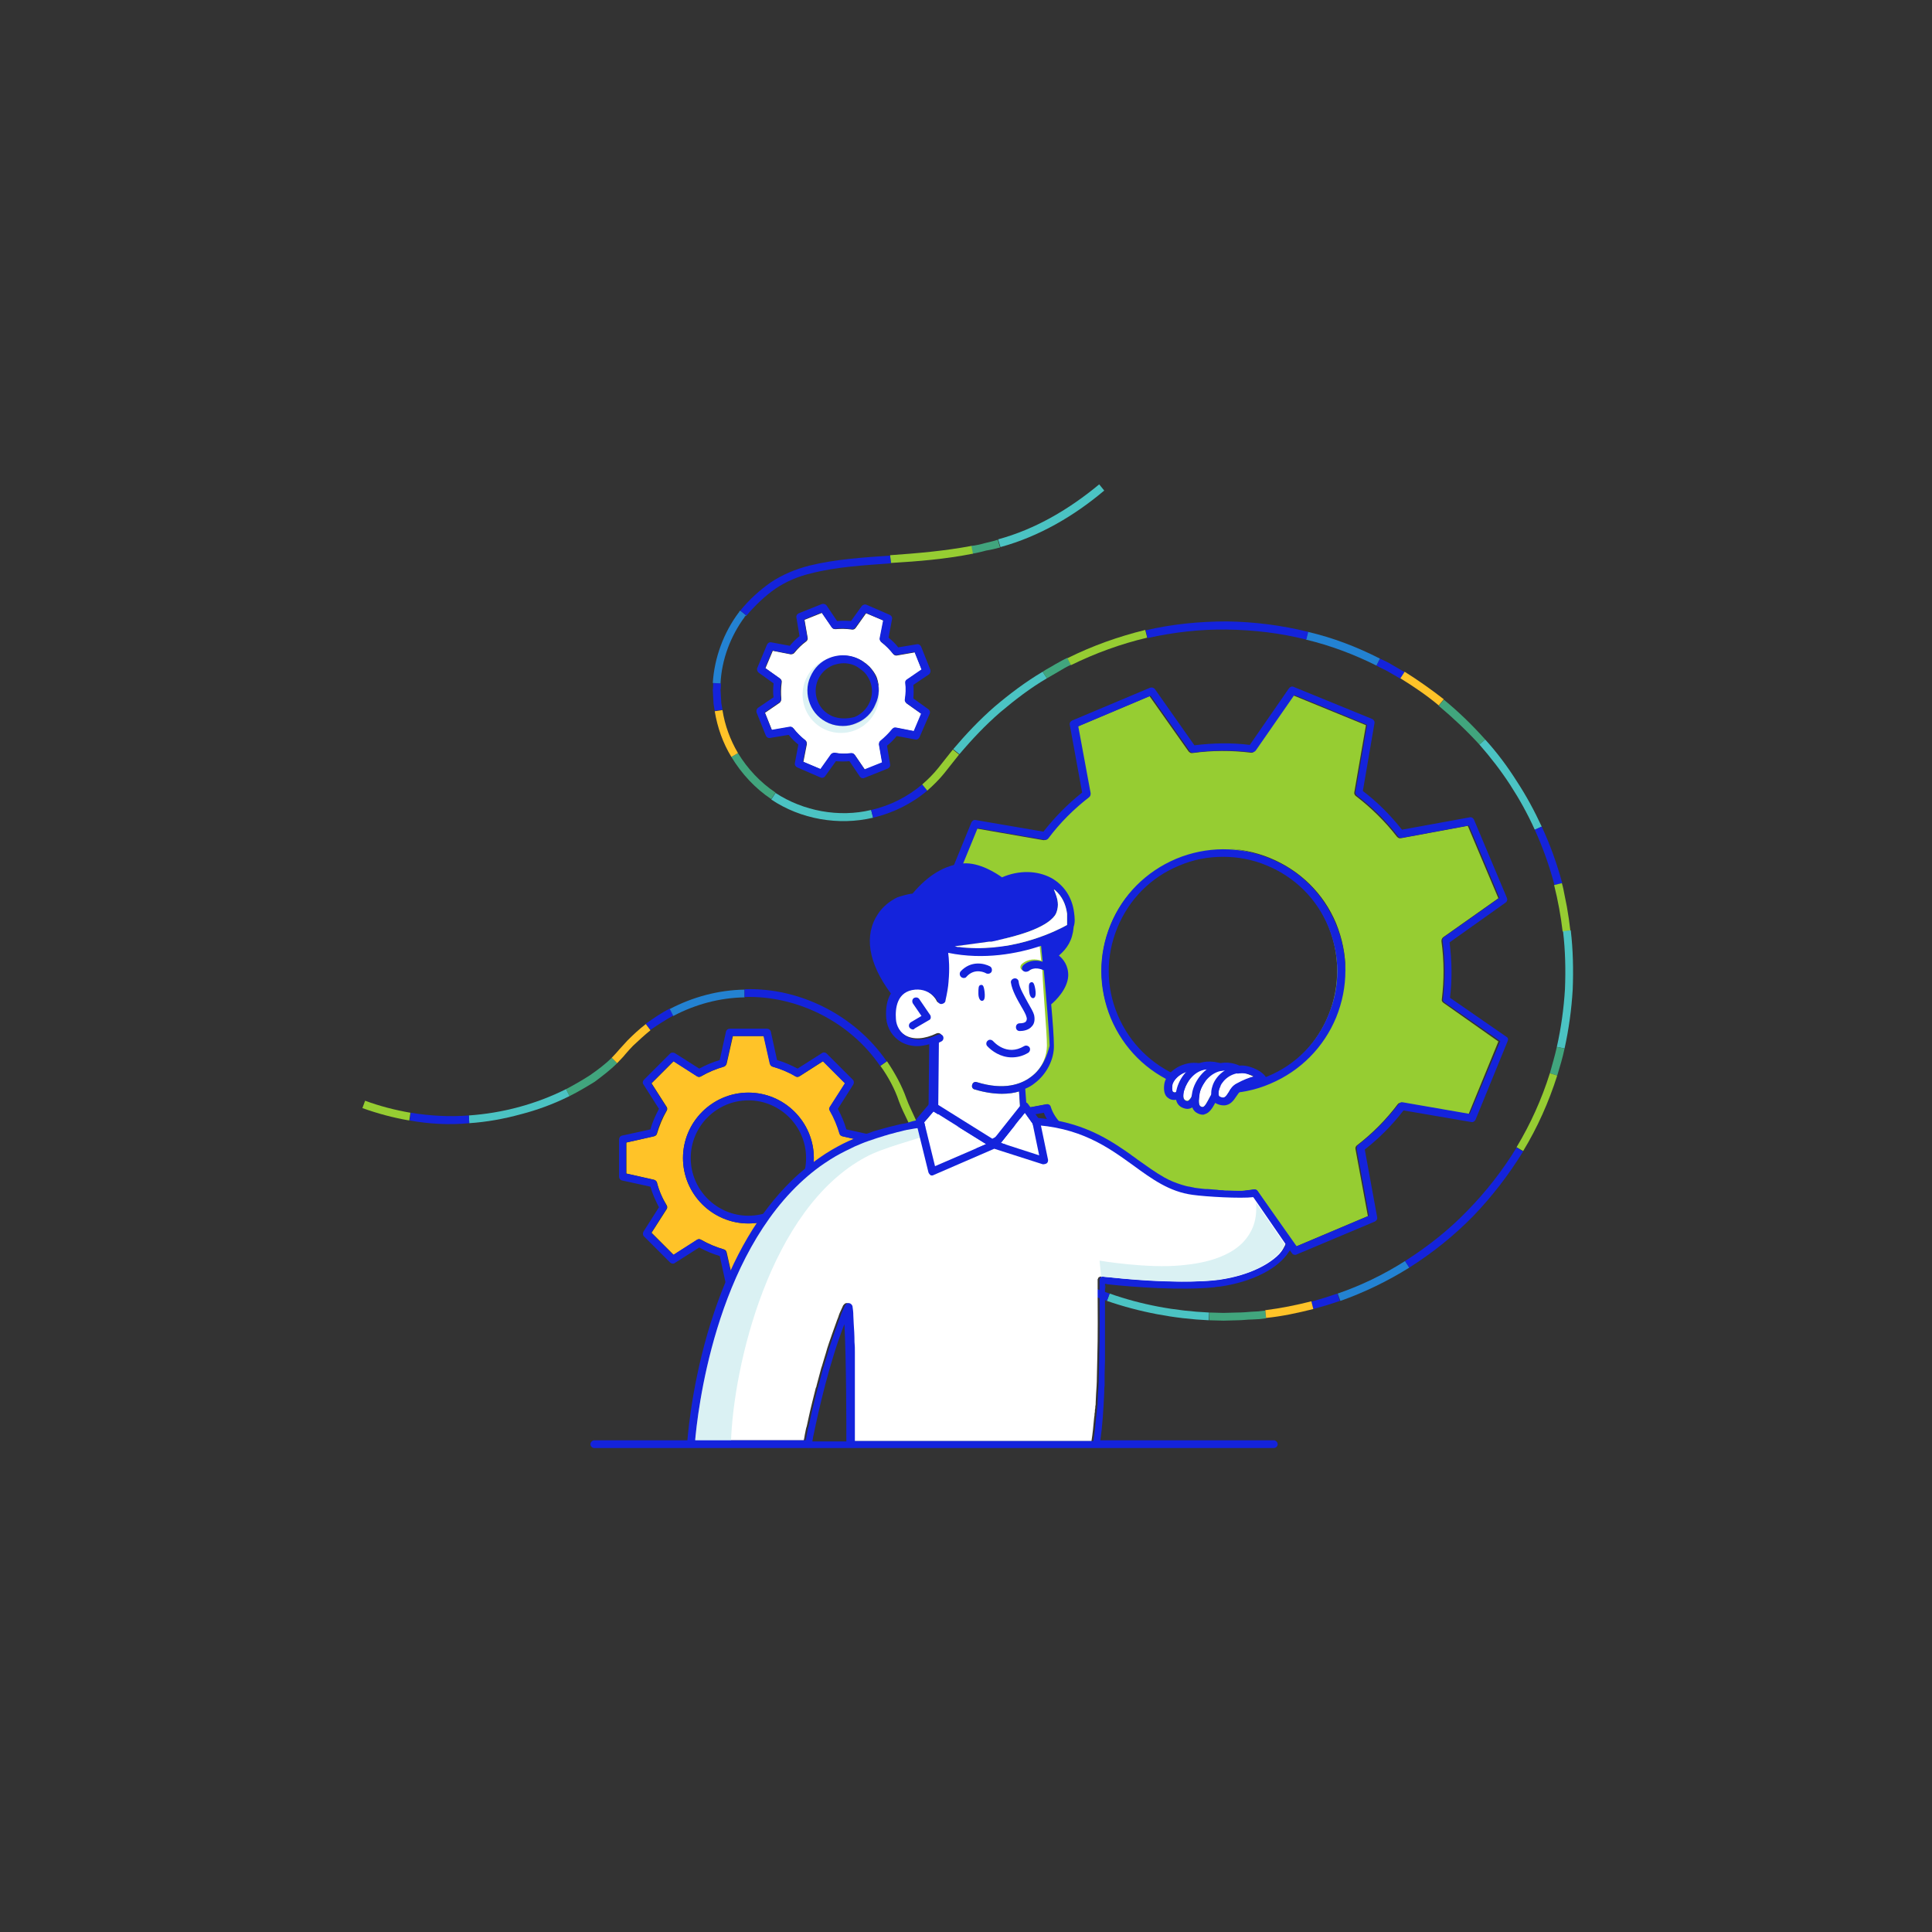<svg aria-hidden="true" width="499" height="499" fill="none" xmlns="http://www.w3.org/2000/svg"><rect width="100%" height="100%" fill="#333333" stroke="none"/><path d="m285.2 126.7-1.3-1.6c-7.7 6.4-16.5 11.6-26.1 14.2l.6 2c9.9-2.7 19-8 26.8-14.6Z" fill="#4BC3C3"/><path d="m258.3 141.4-.6-2c-1.1.4-2.3.6-3.4.9-1.1.3-2.3.6-3.5.7l.4 2c1.2-.2 2.4-.5 3.5-.8 1.3-.2 2.5-.5 3.6-.8Z" fill="#41A57D"/><path d="m251.3 143-.4-2c-6.9 1.3-13.9 1.9-21 2.4l.2 2c7-.4 14.2-1 21.2-2.4Z" fill="#96CD32"/><path d="m190.6 194.5-1.7 1c2.6 4.3 6.1 8.1 10.3 10.9l1.1-1.7c-3.9-2.6-7.2-6.1-9.7-10.2Z" fill="#41A57D"/><path d="m186.2 176.5-2-.1c0 .6 0 1.2-.1 1.8 0 .6.1 1.2.1 1.8 0 .6.1 1.2.1 1.8l.3 1.8 2-.3-.3-1.7c0-.6-.1-1.2-.1-1.7 0-.6-.1-1.2-.1-1.7.1-.5.1-1.1.1-1.7Z" fill="#1423DC"/><path d="m186.6 183.4-2 .3c.7 4.2 2.1 8.2 4.3 11.8l1.7-1c-2-3.4-3.4-7.2-4-11.1Z" fill="#FFC328"/><path d="m192.8 159-1.6-1.3-.2.2-.1.1v.1c-.1.1-.3.4-.3.7l.2-.6c-3.9 5.2-6.3 11.7-6.7 18.2l2 .1c.3-6.2 2.6-12.2 6.2-17.1l.2-.6c0 .2-.1.5-.2.6v-.1l.1-.1.4-.2Z" fill="#2382D2"/><path d="m200.3 204.8-1.1 1.7c7.6 5.1 17.4 6.8 26.3 4.7l-.5-2c-8.3 2-17.5.3-24.7-4.4Z" fill="#4BC3C3"/><path d="m225 209.2.5 2c5.1-1.2 10-3.6 14-7l-1.3-1.6c-3.8 3.2-8.3 5.5-13.2 6.6Z" fill="#1423DC"/><path d="m238.2 202.6 1.3 1.6c1.6-1.4 3.1-2.9 4.4-4.5l3.8-4.8-1.6-1.3-3.8 4.8c-1.2 1.5-2.6 2.9-4.1 4.2Z" fill="#96CD32"/><path d="m230.1 145.5-.2-2c-7 .5-14 .9-20.9 2.6-3.5.9-6.9 2.3-9.9 4.3-3 2.1-5.6 4.5-7.9 7.3l1.6 1.3c2.2-2.6 4.7-5 7.4-6.9 2.8-1.9 5.9-3.2 9.2-4 6.7-1.7 13.7-2.1 20.7-2.6Z" fill="#1423DC"/><path d="m246.2 193.5 1.6 1.3c3.2-3.8 6.7-7.5 10.5-10.8 3.8-3.2 7.8-6.3 12.1-8.8l-1.1-1.7c-4.4 2.6-8.5 5.7-12.4 9-3.9 3.4-7.4 7.1-10.7 11Z" fill="#4BC3C3"/><path d="m269.3 173.5 1.1 1.7c1-.6 2.1-1.2 3.1-1.8 1-.6 2-1.2 3.1-1.7l-.9-1.8c-1.1.5-2.1 1.1-3.2 1.7-1.1.7-2.2 1.2-3.2 1.9Z" fill="#41A57D"/><path d="m275.7 170 .9 1.8c6.3-3.1 12.9-5.5 19.7-7.1l-.5-2c-6.9 1.7-13.7 4.1-20.1 7.3Z" fill="#96CD32"/><path d="m372.9 180.7-1.3 1.6c3.7 3.1 7.2 6.4 10.5 10l1.5-1.3c-3.3-3.7-6.9-7.2-10.7-10.3Z" fill="#41A57D"/><path d="m356.4 170.1-.9 1.8c1 .6 2.1 1 3.1 1.6l3.1 1.8 1.1-1.7-3.1-1.8c-1.1-.7-2.2-1.2-3.3-1.7Z" fill="#1423DC"/><path d="m362.8 173.5-1.1 1.7c3.4 2.1 6.8 4.4 9.9 7l1.3-1.6c-3.2-2.5-6.6-4.9-10.1-7.1Z" fill="#FFC328"/><path d="m337.8 163.2-.5 2c6.3 1.5 12.4 3.8 18.2 6.7l.9-1.8c-5.9-3-12.1-5.4-18.6-6.9Z" fill="#2382D2"/><path d="m383.6 191-1.5 1.3c2.9 3.3 5.6 6.8 8 10.5 2.4 3.7 4.5 7.5 6.3 11.5l1.8-.8c-1.9-4.1-4-8-6.5-11.8-2.4-3.8-5.1-7.4-8.1-10.7Z" fill="#4BC3C3"/><path d="m398.2 213.5-1.8.8c2.1 4.6 3.8 9.4 5.1 14.3l2-.5c-1.4-5.1-3.1-9.9-5.3-14.6Z" fill="#1423DC"/><path d="m403.4 228.1-2 .5c.2 1 .5 2 .7 3l.3 1.5.3 1.5.5 3 .4 3 2-.2-.4-3.1-.5-3.1-.3-1.5-.3-1.5c-.2-1.1-.4-2.1-.7-3.1Z" fill="#96CD32"/><path d="m295.9 162.8.5 2c6.7-1.5 13.6-2.3 20.5-2.2 6.9.1 13.8.9 20.5 2.6l.5-2c-6.9-1.7-13.9-2.6-21-2.7-7.1 0-14.2.7-21 2.3Z" fill="#1423DC"/><path d="m405.7 240.3-2 .2c.6 5 .7 10 .5 15-.3 5-1 10-2.1 14.9l2 .4c1.1-5 1.8-10.1 2.1-15.2.2-5.1.1-10.2-.5-15.3Z" fill="#4BC3C3"/><path d="m404.1 270.8-2-.4c-.5 2.3-1.2 4.6-1.8 6.8l1.9.6c.7-2.3 1.4-4.6 1.9-7Z" fill="#41A57D"/><path d="m402.2 277.8-1.9-.6c-2.1 6.7-5 13.1-8.6 19.1l1.7 1c3.7-6.1 6.6-12.6 8.8-19.5Z" fill="#96CD32"/><path d="m327 340.5-.2-2-1.8.201-1.8.099c-1.2.1-2.4.2-3.6.2l-3.6.1-3.6-.1-.1 2 3.7.1 3.7-.1c1.2 0 2.5-.2 3.7-.2l1.9-.099 1.7-.201Z" fill="#41A57D"/><path d="m346.1 336-.7-1.9-3.3 1.1-3.4 1 .5 1.9 3.5-1 3.4-1.1Z" fill="#1423DC"/><path d="m339.2 338.1-.5-2c-3.9 1-7.9 1.8-11.9 2.3l.2 2c4.1-.4 8.2-1.3 12.2-2.3Z" fill="#FFC328"/><path d="m364 327.4-1.1-1.7c-5.5 3.5-11.3 6.3-17.4 8.4l.7 1.9c6.2-2.2 12.2-5.1 17.8-8.6Z" fill="#2382D2"/><path d="m312.2 341 .1-2c-8.8-.4-17.5-2-25.7-4.9l-.7 1.9c8.4 2.9 17.4 4.6 26.3 5Z" fill="#4BC3C3"/><path d="m285.9 336 .7-1.9c-1.2-.4-2.4-.8-3.6-1.3l-3.5-1.5-1.7-.8-1.7-.9-3.4-1.8-1 1.8 3.4 1.8 1.7.9 1.8.8 3.6 1.6c1.2.4 2.5.8 3.7 1.3Z" fill="#1423DC"/><path d="m271.8 329.6 1-1.8c-1.8-1-3.5-2.1-5.2-3.2-.9-.5-1.7-1.1-2.5-1.7l-2.5-1.8-1.2 1.6 2.5 1.8c.8.6 1.7 1.2 2.6 1.8 1.7 1.1 3.4 2.3 5.3 3.3Z" fill="#96CD32"/><path d="m393.4 297.4-1.7-1c-3.6 5.9-7.9 11.4-12.7 16.3-4.8 5-10.3 9.3-16.1 13l1.1 1.7c6-3.8 11.5-8.2 16.5-13.3 4.9-5.1 9.2-10.7 12.9-16.7Z" fill="#1423DC"/><path d="m261.4 322.7 1.2-1.6c-8-6-14.9-13.5-20.4-21.9l-1.7 1.1c5.7 8.6 12.7 16.3 20.9 22.4Z" fill="#4BC3C3"/><path d="m240.5 300.4 1.7-1.1c-.6-1-1.3-2-1.9-3l-1.7-3.1-1.8 1 1.8 3.2c.6 1 1.3 1.9 1.9 3Z" fill="#41A57D"/><path d="m236.8 294.2 1.8-1c-.4-.8-.9-1.5-1.3-2.3l-1.1-2.4c-.7-1.6-1.5-3.1-2.1-4.8-1.2-3.4-3-6.6-5-9.6l-1.7 1.2c2 2.8 3.7 5.9 4.8 9.2.6 1.6 1.4 3.3 2.2 4.9l1.1 2.4c.4.8.9 1.6 1.3 2.4Z" fill="#96CD32"/><path d="m159.4 274.6-1.4-1.4c-1.7 1.7-3.6 3.1-5.6 4.5-2 1.3-4.1 2.5-6.2 3.6l.9 1.8c2.2-1.1 4.4-2.4 6.5-3.7 2-1.5 4-3 5.8-4.8Z" fill="#41A57D"/><path d="m173.9 262.3-.9-1.8c-2.2 1.1-4.2 2.5-6.2 3.9l1.2 1.6c1.9-1.3 3.9-2.6 5.9-3.7Z" fill="#1423DC"/><path d="m168 266.1-1.2-1.6c-1.7 1.3-3.2 2.7-4.7 4.2-.7.8-1.4 1.5-2.1 2.3-.7.8-1.3 1.5-2 2.2l1.4 1.4c.7-.8 1.5-1.5 2.1-2.3.7-.8 1.3-1.5 2-2.2 1.5-1.4 3-2.8 4.5-4Z" fill="#FFC328"/><path d="M192.3 257.6v-2c-6.7.1-13.4 1.9-19.3 5l.9 1.8c5.7-3 12-4.7 18.4-4.8Z" fill="#2382D2"/><path d="m147.1 283.1-.9-1.8c-7.8 3.9-16.4 6.2-25.1 6.8l.1 2c4.5-.3 8.9-1.1 13.3-2.3 4.3-1.1 8.6-2.7 12.6-4.7Z" fill="#4BC3C3"/><path d="m121.2 290.1-.1-2c-5 .4-10.1.1-15-.7l-.3 2c5 .9 10.2 1.2 15.4.7Z" fill="#1423DC"/><path d="m105.7 289.4.3-2c-4-.7-7.9-1.7-11.7-3.1l-.7 1.9c3.9 1.4 8 2.5 12.1 3.2Z" fill="#96CD32"/><path d="m227.3 275.3 1.7-1.2c-8.1-11.8-22.4-19.1-36.7-18.6v2c13.7-.4 27.3 6.5 35 17.8Z" fill="#1423DC"/><path d="M216.9 305.4c.1-.4.4-.6.8-.7l7.1-1.6v-8l-7.1-1.6c-.4-.1-.7-.4-.8-.7-.6-2.1-1.4-4-2.5-5.9-.2-.3-.2-.7 0-1l3.9-6.1-5.7-5.7-6.1 3.9c-.3.2-.7.2-1 0-1.9-1.1-3.8-1.9-5.9-2.5-.4-.1-.6-.4-.7-.8l-1.6-7.1h-8l-1.6 7.1c-.1.4-.4.7-.7.8-2.1.6-4 1.4-5.9 2.5-.3.2-.7.2-1 0l-6.1-3.9-5.7 5.7 3.9 6.1c.2.3.2.7 0 1-1.1 1.9-1.9 3.9-2.5 5.9-.1.4-.4.6-.8.7l-7.1 1.6v8l7.1 1.6c.4.1.7.4.8.7.5 2.1 1.4 4.1 2.5 5.9.2.3.2.7 0 1l-3.9 6.1 5.7 5.7 6.1-3.9c.3-.2.7-.2 1 0 1.9 1.1 3.9 1.9 5.9 2.5.4.1.6.4.7.8l1.6 7.1h8l1.6-7.1c.1-.4.4-.7.7-.8 2.1-.6 4.1-1.4 5.9-2.5.3-.2.7-.2 1 0l6.1 3.9 5.7-5.7-3.9-6.1c-.2-.3-.2-.7 0-1 1.1-1.9 1.9-3.9 2.5-5.9ZM193.3 316c-9.3 0-16.9-7.6-16.9-16.9 0-9.3 7.6-16.9 16.9-16.9 9.3 0 16.9 7.6 16.9 16.9 0 9.3-7.6 16.9-16.9 16.9Z" fill="#FFC328"/><path d="M193.3 282.2c-9.3 0-16.9 7.6-16.9 16.9 0 9.3 7.6 16.9 16.9 16.9 9.3 0 16.9-7.6 16.9-16.9 0-9.3-7.6-16.9-16.9-16.9Zm0 31.8c-8.2 0-14.9-6.7-14.9-14.9s6.7-14.9 14.9-14.9 14.9 6.7 14.9 14.9-6.7 14.9-14.9 14.9Z" fill="#1423DC"/><path d="m225.9 293.3-7.3-1.6c-.5-1.8-1.3-3.6-2.2-5.3l4-6.3c.2-.4.2-.9-.1-1.2l-6.8-6.8c-.3-.3-.8-.4-1.2-.1l-6.3 4c-1.7-.9-3.5-1.7-5.3-2.2l-1.6-7.3c-.1-.5-.5-.8-1-.8h-9.6c-.5 0-.9.3-1 .8l-1.6 7.3c-1.8.5-3.6 1.3-5.3 2.2l-6.3-4c-.4-.2-.9-.2-1.2.1l-6.8 6.8c-.3.3-.4.9-.1 1.2l4 6.3c-.9 1.7-1.7 3.4-2.2 5.3l-7.3 1.6c-.5.1-.8.5-.8 1v9.6c0 .5.3.9.8 1l7.3 1.6c.5 1.8 1.3 3.6 2.2 5.3l-4 6.3c-.2.4-.2.9.1 1.2l6.8 6.8c.3.3.9.4 1.2.1l6.3-4c1.7.9 3.5 1.7 5.3 2.2l1.6 7.3c.1.5.5.8 1 .8h9.6c.5 0 .9-.3 1-.8l1.6-7.3c1.8-.5 3.6-1.3 5.3-2.2l6.3 4c.4.2.9.2 1.2-.1l6.8-6.8c.3-.3.4-.8.1-1.2l-4-6.3c.9-1.7 1.7-3.5 2.2-5.3l7.3-1.6c.5-.1.8-.5.8-1v-9.6c0-.5-.3-.9-.8-1Zm-1.2 9.8-7.1 1.6c-.4.1-.7.4-.8.7-.6 2.1-1.4 4.1-2.5 5.9-.2.3-.2.7 0 1l3.9 6.1-5.7 5.7-6.1-3.9c-.3-.2-.7-.2-1 0-1.9 1.1-3.8 1.9-5.9 2.5-.4.1-.6.4-.7.8l-1.6 7.1h-8l-1.6-7.1c-.1-.4-.4-.7-.7-.8-2.1-.6-4-1.4-5.9-2.5-.3-.2-.7-.2-1 0l-6.1 3.9-5.7-5.7 3.9-6.1c.2-.3.2-.7 0-1-1.1-1.9-1.9-3.8-2.5-5.9-.1-.4-.4-.6-.8-.7l-7.1-1.6v-8l7.1-1.6c.4-.1.7-.4.8-.7.5-2.1 1.4-4.1 2.5-5.9.2-.3.2-.7 0-1l-3.9-6.1 5.7-5.7 6.1 3.9c.3.2.7.2 1 0 1.9-1.1 3.9-1.9 5.9-2.5.4-.1.6-.4.7-.8l1.6-7.1h8l1.6 7.1c.1.4.4.7.7.8 2.1.6 4.1 1.4 5.9 2.5.3.2.7.2 1 0l6.1-3.9 5.7 5.7-3.9 6.1c-.2.3-.2.7 0 1 1.1 1.9 1.9 3.9 2.5 5.9.1.4.4.6.8.7l7.1 1.6v8Z" fill="#1423DC"/><path d="M233.8 180.7c.2-1.4.2-2.8.1-4.2 0-.4.1-.7.4-.9l3.8-2.6-1.8-4.5-4.6.8c-.4.1-.8-.1-1-.4-.8-1.1-1.8-2.1-3-3-.3-.2-.4-.6-.4-1l.9-4.6-4.5-1.9-2.7 3.8c-.2.3-.6.5-1 .4-1.4-.2-2.8-.2-4.2-.1-.4 0-.7-.1-.9-.4l-2.6-3.8-4.5 1.8.8 4.6c.1.4-.1.8-.4 1-1.1.8-2.1 1.8-3 2.9-.2.3-.6.4-1 .4l-4.6-.9-1.9 4.5 3.8 2.7c.3.2.5.6.4 1-.2 1.4-.2 2.9-.1 4.2 0 .4-.1.7-.4 1l-3.8 2.6 1.8 4.5 4.6-.8c.4-.1.7.1 1 .4.8 1.1 1.8 2.2 3 3 .3.2.4.6.4 1l-.9 4.6 4.5 1.9 2.7-3.8c.2-.3.6-.4 1-.4 1.4.2 2.8.2 4.2.1h.1c.3 0 .6.2.8.4l2.6 3.8 4.5-1.8-.8-4.6c-.1-.4.1-.7.4-1 1.1-.8 2.2-1.8 3-3 .2-.3.6-.4 1-.4l4.6.9 1.9-4.5-3.8-2.7c-.3-.3-.5-.6-.4-1Zm-7.5 1.3c-1 2.2-2.8 4-5 4.9-1.1.4-2.2.7-3.4.7-1.2 0-2.4-.2-3.6-.7-2.2-1-4-2.7-4.9-5-.9-2.3-.9-4.8.1-7s2.7-4 5-4.9c2.8-1.1 5.9-.8 8.5.9l.1.1c.1.1.2.1.3.2.2.1.3.2.4.3l.8.7c.8.9 1.5 1.8 1.9 2.9.7 2.1.7 4.6-.2 6.9Z" fill="#fff"/><path d="M227.1 179.4c0 5.5-4.4 9.9-9.9 9.9s-9.9-4.4-9.9-9.9 4.5-9.9 9.9-9.9c2.1 0 4 .6 5.6 1.8-2.2-1.4-4.9-1.8-7.5-.8a8.1 8.1 0 0 0-4.5 10.6 8.1 8.1 0 0 0 10.6 4.5 8.1 8.1 0 0 0 4.5-10.6c-.4-1-1-1.9-1.7-2.6 1.8 1.8 2.9 4.3 2.9 7Z" fill="#DAF1F3" opacity=".9"/><path d="M226.3 175c-.4-1.1-1.1-2.1-1.9-2.9l-.8-.7c-.1-.1-.3-.2-.4-.3-.1-.1-.2-.1-.3-.2l-.1-.1c-2.5-1.7-5.7-2-8.5-.9-2.3.9-4 2.6-5 4.9-1 2.2-1 4.7-.1 7s2.6 4 4.9 5c1.2.5 2.4.7 3.6.7 1.1 0 2.3-.2 3.4-.7 2.3-.9 4.1-2.6 5-4.9 1.1-2.2 1.1-4.7.2-6.9ZM215 185c-1.8-.8-3.1-2.1-3.8-3.9-1.5-3.7.3-7.8 4-9.3.9-.3 1.8-.5 2.7-.5 1.4 0 2.8.4 3.9 1.2l.1.1c.1 0 .1.1.2.1l.1.1c.1.1.2.1.3.2l.7.6c.6.6 1.1 1.4 1.5 2.3.7 1.8.7 3.7-.1 5.5-.8 1.8-2.2 3.1-3.9 3.8-2 .5-3.9.5-5.7-.2Z" fill="#1423DC"/><path d="M235.9 180.4c.1-1.2.1-2.4 0-3.5l4-2.7c.4-.3.5-.8.4-1.2l-2.4-6c-.2-.4-.6-.7-1.1-.6l-4.8.8c-.7-.9-1.6-1.8-2.5-2.5l.9-4.8c.1-.5-.2-.9-.6-1.1l-6-2.6c-.4-.2-.9 0-1.2.3l-2.8 3.9c-1.2-.1-2.4-.1-3.6 0l-2.7-4c-.3-.4-.8-.5-1.2-.4l-6 2.4c-.4.2-.7.6-.6 1.1l.8 4.8c-.9.7-1.8 1.6-2.5 2.5l-4.8-.9c-.5-.1-.9.2-1.1.6l-2.5 6c-.2.4 0 .9.3 1.2l3.9 2.8c-.1 1.2-.2 2.4 0 3.6l-4 2.7c-.4.3-.5.8-.4 1.2l2.4 6c.2.4.6.7 1.1.6l4.8-.8c.7.9 1.6 1.8 2.5 2.5l-.9 4.8c-.1.5.2.9.6 1.1l6 2.6c.4.2.9.1 1.2-.3l2.8-3.9c1.2.1 2.3.1 3.5 0l2.7 4c.2.3.5.4.8.4.1 0 .2 0 .4-.1l6-2.4c.4-.2.7-.6.6-1.1l-.8-4.8c.9-.7 1.8-1.6 2.5-2.5l4.8.9c.5.1.9-.2 1.1-.6l2.6-6c.2-.4.1-.9-.3-1.2l-3.9-2.8Zm.1 8.4-4.6-.9c-.4-.1-.7.1-1 .4-.9 1.1-1.9 2.1-3 3-.3.2-.4.6-.4 1l.8 4.6-4.5 1.8-2.6-3.8c-.2-.3-.5-.4-.8-.4h-.1c-1.4.2-2.8.2-4.2-.1-.4 0-.7.1-1 .4l-2.7 3.8-4.5-1.9.9-4.6c.1-.4-.1-.7-.4-1-1.1-.9-2.1-1.9-3-3-.2-.3-.6-.5-1-.4l-4.6.8-1.8-4.5 3.8-2.6c.3-.2.5-.6.4-1-.2-1.4-.2-2.8.1-4.2.1-.4-.1-.7-.4-1l-3.8-2.7 1.9-4.5 4.6.9c.4.1.7-.1 1-.4.9-1.1 1.9-2.1 3-2.9.3-.2.5-.6.4-1l-.8-4.6 4.5-1.8 2.6 3.8c.2.3.6.5.9.4 1.4-.2 2.9-.1 4.2.1.4.1.7-.1 1-.4l2.7-3.8 4.5 1.9-.9 4.6c-.1.4.1.7.4 1 1.1.9 2.1 1.9 3 3 .2.3.6.4 1 .4l4.6-.8 1.8 4.5-3.8 2.6c-.3.2-.5.6-.4.9.2 1.4.1 2.9-.1 4.2-.1.4.1.7.4 1l3.8 2.7-1.9 4.5Z" fill="#1423DC"/><path d="M372.8 259c-.3-.2-.5-.6-.4-.9.6-4.9.6-10-.1-15 0-.4.1-.7.4-1L387 232l-7.9-18.7-17.3 3.2c-.4.1-.7-.1-1-.4-3.1-4-6.7-7.5-10.6-10.5-.3-.2-.5-.6-.4-1l3-17.3-18.8-7.7-10 14.4c-.2.3-.6.5-1 .4-4.9-.6-10-.6-15 .1-.4.1-.7-.1-1-.4l-10.1-14.3-18.7 7.9 3.2 17.3c.1.4-.1.7-.4 1-4 3.1-7.5 6.7-10.5 10.6-.2.3-.6.4-1 .4l-17.3-3-7.7 18.8 14.5 10c.3.2.5.6.4.9-.6 5-.6 10 .1 15 0 .4-.1.7-.4 1l-14.3 10.1 7.9 18.7 17.3-3.2c.5-.1 1 .2 1.1.7.9 3.1 3.9 6.1 9.1 9.1 6.4 3.7 18.5 9.9 25.5 12.4 4.6 1.6 12.9.5 17.8-.2h.2c.3 0 .6.1.8.4l10.1 14.3 18.7-7.9-3.2-17.3c-.1-.4.1-.8.4-1 3.9-3 7.5-6.6 10.5-10.6.2-.3.6-.4 1-.4l17.3 3L387 269l-14.2-10Zm-27.6 3.7c-3.2 7.8-9.2 13.9-17 17.1-3.9 1.6-8.1 2.5-12.2 2.5-4 0-8.1-.8-11.9-2.4-7.8-3.2-13.9-9.2-17.1-17-3.3-7.8-3.3-16.3-.1-24.1 3.2-7.8 9.2-13.9 17-17.1 7.8-3.3 16.3-3.3 24.1-.1 7.8 3.2 13.9 9.2 17.1 16.9 3.2 7.9 3.2 16.4.1 24.2Z" fill="#96CD32"/><path d="m389.1 267.8-14.6-10.1c.6-4.7.5-9.5-.1-14.3l14.5-10.3c.4-.3.5-.8.3-1.2l-8.5-20.2c-.2-.4-.6-.7-1.1-.6l-17.5 3.2c-3-3.8-6.4-7.2-10.1-10l3-17.5c.1-.5-.2-.9-.6-1.1l-20.3-8.3c-.4-.2-.9 0-1.2.4l-10.1 14.6c-4.7-.6-9.5-.5-14.3.1L298.3 178c-.3-.4-.8-.5-1.2-.4l-20.2 8.5c-.4.2-.7.6-.6 1.1l3.2 17.5c-3.8 3-7.1 6.4-10 10.1l-17.5-3c-.5-.1-.9.2-1.1.6l-8.3 20.3c-.2.4 0 .9.4 1.2l14.6 10.1c-.5 4.7-.5 9.5.1 14.3l-14.5 10.2c-.4.3-.5.8-.4 1.2l8.5 20.2c.2.4.7.7 1.1.6l17.2-3.1c1.3 3.3 4.5 6.4 9.7 9.4 6 3.5 18.4 9.9 25.8 12.5 4.9 1.7 13.1.6 18.3-.1l10.3 14.5c.2.3.5.4.8.4.1 0 .3 0 .4-.1l20.2-8.5c.4-.2.7-.6.6-1.1l-3.2-17.5c3.7-2.9 7.1-6.3 10-10.1l17.5 3c.5.1.9-.2 1.1-.6l8.3-20.3c.2-.4.1-.9-.3-1.1Zm-9.5 19.9-17.3-3c-.4-.1-.7.1-1 .4-3.1 4-6.6 7.6-10.5 10.6-.3.2-.4.6-.4 1l3.2 17.3-18.7 7.9-10.1-14.3c-.2-.3-.5-.4-.8-.4h-.2c-5 .7-13.2 1.8-17.8.2-7-2.4-19.1-8.7-25.5-12.4-5.2-3-8.1-5.9-9.1-9.1-.1-.5-.6-.8-1.1-.7l-17.3 3.2-7.9-18.7 14.3-10.1c.3-.2.5-.6.4-1-.7-5-.7-10-.1-15 0-.4-.1-.7-.4-.9l-14.5-10 7.7-18.8 17.3 3c.4.1.8-.1 1-.4 3-4 6.5-7.5 10.5-10.6.3-.2.4-.6.4-1l-3.2-17.3 18.7-7.9 10.1 14.3c.2.3.6.5 1 .4 5-.7 10-.7 15-.1.4 0 .7-.1 1-.4l10-14.4 18.8 7.7-3 17.3c-.1.4.1.7.4 1 4 3 7.5 6.5 10.6 10.5.2.3.6.4 1 .4l17.3-3.2 7.9 18.7L373 242c-.3.2-.5.6-.4 1 .7 5 .7 10 .1 15-.1.4.1.7.4.9l14.4 10-7.9 18.8Z" fill="#1423DC"/><path d="M328.7 282.8c16.7-8.2 23.6-28.3 15.4-45-8.2-16.7-28.3-23.6-45-15.4-16.7 8.2-23.6 28.3-15.4 45 8.2 16.6 28.3 23.6 45 15.4Zm-15.9-62.5c16.8-1.1 31.4 11.6 32.5 28.4 1.1 16.8-11.6 31.4-28.4 32.5-16.8 1.1-31.4-11.6-32.5-28.4-1.1-16.9 11.6-31.4 28.4-32.5Z" fill="#96CD32"/><path d="M345 238.6c-3.3-7.8-9.3-13.8-17.1-16.9-7.8-3.2-16.4-3.1-24.1.1-7.8 3.3-13.8 9.3-17 17.1-3.2 7.8-3.1 16.3.1 24.1 3.3 7.8 9.3 13.8 17.1 17 3.8 1.6 7.9 2.4 11.9 2.4 4.1 0 8.3-.8 12.2-2.5 7.8-3.3 13.8-9.4 17-17.1 3.2-7.9 3.2-16.4-.1-24.2ZM327.4 278c-7.3 3.1-15.3 3.1-22.6.1-7.3-3-13-8.6-16.1-15.9-3.1-7.3-3.1-15.3-.1-22.6 3-7.3 8.6-13 15.9-16 3.7-1.6 7.5-2.3 11.4-2.3 3.8 0 7.6.7 11.2 2.2 7.3 3 13 8.6 16 15.9 1.5 3.7 2.3 7.6 2.3 11.4 0 3.8-.7 7.5-2.2 11.1-2.9 7.4-8.5 13.1-15.8 16.1ZM314.9 330.5c-.4.1-1 .1-1.6.2.5-.1 1-.1 1.6-.2Z" fill="#1423DC"/><path d="m284.6 330.7-.2-1c-.2 0-.4.1-.6.2-.1.1-.2.2-.2.3 0 .1 0 .1-.1.2V334.3c0 3.8.1 10.3-.1 17.1 0 1.4-.1 2.9-.1 4.3s-.1 2.9-.2 4.3c0 .7-.1 1.4-.1 2.1 0 .4 0 .8-.1 1.1 0 .3 0 .6-.1.9 0 .3 0 .7-.1 1 0 .3 0 .6-.1 1-.2 2.3-.4 4.3-.7 6.1h-61.6V349.2c0-.9 0-1.7-.1-2.6 0-1.7-.1-3.3-.2-4.7 0-.7-.1-1.4-.1-2.1 0-.9-.1-1.6-.2-2.3 0-.2-.1-.3-.2-.5l-.1-.1-.1-.1c-.1-.1-.3-.2-.4-.2-.3-.1-.6 0-.8.2l-.1.1c-.1.1-.1.2-.2.2-.2.4-.3.7-.5 1.1-.3.6-.6 1.3-.8 2-.2.5-.4 1-.6 1.6-.6 1.6-1.2 3.4-1.8 5.1-.3.9-.6 1.8-.8 2.6-.1.4-.3.9-.4 1.3-.3.9-.5 1.8-.8 2.6l-1.2 4.5c0 .2-.1.4-.2.6l-.6 2.4-.3 1.2c-.4 1.5-.7 3-1 4.3-.1.5-.2.9-.3 1.4-.1.3-.1.6-.2.8-.1.2-.1.5-.2.8-.1.4-.1.7-.2 1-.1.6-.2 1.2-.3 1.6h-28.2c.6-7.1 5-48.2 29.2-68.8 1.3-1.2 2.8-2.2 4.2-3.2 1-.7 2-1.3 3-1.9 1.5-.9 3.2-1.7 4.9-2.5 1.1-.5 2.3-1 3.5-1.4 1.4-.5 2.9-1 4.3-1.4.5-.1.9-.3 1.4-.4 1.1-.3 2.1-.6 3.1-.8.7-.2 1.3-.3 1.9-.4.9-.2 1.8-.3 2.6-.4.3 0 .5-.1.8-.1.5 0 1-.1 1.4-.1v-1c.8 0 1.5.1 2 .2.1 0 .2.1.3.1.3.1.8.2 1.4.4 2.9.9 8 2.9 10.4 4.1h.1c.8.4 1.3.7 1.3.9 0 .1 1.2-.5 2.7-1.5 1.4-.8 3-1.9 4.4-2.8 1.5-1 2.7-1.7 2.9-1.9-.1.5-.2 1-.4 1.4.1 0 .1-.1.2-.1 0 0 .1-.1.2-.1.2-.1.3-.2.4-.3 13 .5 20.3 5.8 26.8 10.5 4.8 3.5 9.3 6.8 15.3 7.6 3.5.5 12.5 1 15.7.6l9.1 11.3c-1.5 5.3-9.1 16.6-47.9 10.7Z" fill="#fff"/><path d="M283.5 330.7v1.4-1.4Zm.4-.8c-.1 0-.1.1 0 0Zm9.7-30.4c-.6-.5-1.3-.9-1.9-1.4.7.5 1.3 1 1.9 1.4 2.4 1.7 4.6 3.3 6.9 4.6-2.3-1.2-4.5-2.8-6.9-4.6Zm14.5 7.2c-.3-.1-.7-.1-1-.2.3.1.6.2 1 .2.2 0 .3 0 .5.1-.2 0-.4-.1-.5-.1Zm6 25.9c.4 0 .7-.1 1-.1-.3 0-.6.1-1 .1Zm-106.3 39.7h-28.2 28.2c.1-.4.2-.9.3-1.6-.2.7-.3 1.2-.3 1.6Zm15.8-79.7-3 1.2 3-1.2c.6-.2 1.3-.4 2-.7-.7.3-1.3.5-2 .7Zm41.8-4h-.1c-.1 0-.2 0-.3.1 0 0-.1.1-.2.1 0 0-.2.1-.4.3-.1.1-.2.1-.3.2-.2.1-.5.3-.8.5-.3.2-.7.4-1 .7-.2.1-.5.3-.7.4-.2.1-.4.3-.6.4-.2.1-.4.3-.6.4-1.1.7-2.1 1.3-2.9 1.8h-.1c-.3.2-.5.3-.7.4-.1 0-.1.1-.2.1-.1.1-.3.2-.4.2-.1.1-.2.2-.4.2-.1.1-.2.1-.3.2-.4-.3-.9-.6-1.4-.9-.3-.1-.6-.3-.9-.4-.5-.2-1-.5-1.5-.7-.2-.1-.3-.2-.5-.2-.4-.1-.7-.3-1.1-.4-.4-.2-.9-.3-1.3-.5-.1-.1-.3-.1-.4-.2-.9-.3-1.8-.7-2.6-.9-.4-.2-.8-.3-1.2-.4-.1-.1-.3-.1-.4-.1-.2-.1-.5-.2-.7-.2-.6-.2-1-.3-1-.3-.2-.1-.4-.1-.6-.1-.6-.1-1.3-.2-2-.2v2c.8 0 1.5.1 2.1.2.3.1.6.2 1 .3.5.2 1 .4 1.6.6l.9.3c.5.2 1 .4 1.5.5.3.1.7.2 1 .4.7.2 1.3.5 1.9.7.5.2.9.4 1.3.6.4.2.8.4 1.2.5.1.1.2.1.4.2.3.2.6.3.9.4.2.1.3.2.4.2.1.1.2.1.3.2.1.1.2.3.3.4.1.1.2.1.2.1h.4c.1 0 .1 0 .2-.1.2-.1.6-.2 1.1-.5.2-.1.5-.3.8-.4.2-.1.5-.3.8-.5.2-.1.5-.3.7-.4.2-.1.4-.2.6-.4.7-.5 1.5-.9 2.2-1.4.2-.1.4-.2.6-.4.3-.2.7-.4 1-.6.4-.2.8-.5 1.1-.7.1-.1.2-.1.3-.2l.1-.1.1-.1c.2-.5.3-.9.4-1.4.2-.2.3-.5.2-.9Zm13 83.7h-57.8 59.7-1.9Zm1.9 0h1.9-1.9Zm-62.3-35c-.2.4-.3.7-.5 1.1.2-.4.3-.7.5-1.1ZM255.4 243c-3.3.6-6.5 1-8.9 1.2.1 0 7.2-.9 8.9-1.2Z" fill="#1423DC"/><path d="M255.4 243c-3.3.6-6.5 1-8.9 1.2.1 0 7.2-.9 8.9-1.2ZM270.4 270.1c0 2.3-1 5.8-4.2 8.1-2.4 1.8-6.8 3.5-13.9 1.3-.5-.2-1.1.1-1.2.7-.2.5.1 1.1.7 1.2 2.7.8 5 1.1 7 1.1 1.7 0 3.1-.2 4.4-.6l.4 6.2c.1 2.9-1.9 4.6-3.6 5.4-4.2 2.1-11.7 1.9-18.1-2.7l.2-21.8.6-.3c.5-.2.7-.8.5-1.3-.2-.5-.8-.7-1.3-.5-3.1 1.5-6 1.7-8.1.5-1.6-.9-2.7-2.6-2.8-4.5-.2-2.7.2-7.2 5-7.6 4-.3 5.9 3 5.9 3.2.2.4.6.6 1 .5.4-.1.8-.3.9-.8v-.1s.6-2.2.8-4.9v-.1c.3-3.2.1-5.8-.1-7.3 9.3 1.9 17.9.2 24-1.8.1.9.2 2.4.4 4.1-1.3-.4-3.3-.6-5 .9-.4.4-.5 1-.1 1.4.2.2.5.3.8.3.2 0 .5-.1.7-.2 1.4-1.2 3.2-.5 3.9-.2.3 7 1.2 16.3 1.2 19.8Z" fill="#fff"/><path d="M250 246h.5c-.1.1-.3 0-.5 0Z" fill="#1423DC"/><path d="M277.4 235.6c-.5-3.8-2.5-6.9-5.8-8.8-3.7-2-8.4-2.1-12.8-.2-1.4-1-5.8-3.9-10-3.6-4.7.4-9.1 3-13.1 7.8-1.2.1-3.2.7-4 1-2 1-3.7 2.4-4.9 4.2-3.7 5.5-2.6 12.7 3.3 20.6-1 1.6-1.4 3.8-1.2 6.4.2 2.5 1.6 4.8 3.8 6.1 1.2.7 2.7 1.1 4.2 1.1 1 0 2-.2 3.1-.5l-.2 19.2v2.3c0 .3.2.6.4.8.2.1.3.2.5.4 4.2 3 9 4.3 13.1 4.3.4 0 .8 0 1.2-.1h.6c1.9-.2 3.7-.7 5.1-1.4 2-1 3.4-2.5 4.1-4.3.2-.5.3-.9.4-1.4.1-.3.1-.7.1-1v-.5l-.5-6.8c1-.4 1.8-.9 2.4-1.4 3.1-2.3 5.1-6.2 5-9.8 0-2.1-.3-6.2-.7-10.6 1.1-.9 4.2-3.9 4.4-7.3.1-2.7-1.3-4.4-2.4-5.3 2.1-1.8 3.5-3.9 3.8-7.3v-.1c.4-1.1.3-2.4.1-3.8Zm-33.9 9.8c0 .1 0 .1 0 0Zm22.7 32.8c-2.4 1.8-6.8 3.5-13.9 1.3-.5-.2-1.1.1-1.2.7-.2.5.1 1.1.7 1.2 2.7.8 5 1.1 7 1.1 1.7 0 3.1-.2 4.4-.6l.4 6.2c0 .4 0 .8-.1 1.1 0 .2-.1.3-.1.5v.1c0 .1-.1.2-.1.3 0 .1 0 .1-.1.2v.1c0 .1 0 .1-.1.2 0 0 0 .1-.1.1-.1.1-.1.2-.2.4 0 .1-.1.1-.1.1-.1.1-.1.2-.2.3-.1.1-.2.2-.3.4l-.3.3-.3.3-.3.3c-.1.1-.2.2-.3.2-.1.1-.2.2-.4.3-.1.1-.2.1-.3.2-.1.1-.2.1-.3.2-.6.3-1.2.5-1.8.7-.6.2-1.2.3-1.9.4h-.1c-.3 0-.6.1-1 .1h-2.7c-.2 0-.5 0-.7-.1h-.4c-.3 0-.6-.1-.9-.2h-.1c-.3-.1-.7-.1-1-.2-.3-.1-.7-.2-1-.3-.3-.1-.7-.2-1-.3 0 0-.1 0-.1-.1l-.9-.3c-.1 0-.1 0-.2-.1-.3-.1-.6-.3-.9-.4-.3-.2-.6-.3-.9-.5 0 0-.1 0-.1-.1-.3-.2-.7-.4-1-.6-.1-.1-.2-.1-.3-.2-.2-.2-.5-.3-.7-.5v-1.6l.2-20.1.6-.3c.5-.2.7-.8.5-1.3-.2-.5-.8-.7-1.3-.5-3.1 1.5-6 1.7-8.1.5-1.6-.9-2.7-2.6-2.8-4.5-.2-2.7.2-7.2 5-7.6 4-.3 5.9 3 5.9 3.2.2.4.6.6 1 .5.4-.1.8-.3.9-.8v-.1c.4-1.8.7-3.4.8-4.9v-.1c.3-3.2.1-5.8-.1-7.3 9.3 1.9 17.9.2 24-1.8.1.9.2 2.4.4 4.1-1.3-.4-3.3-.6-5 .9-.4.4-.5 1-.1 1.4.2.2.5.3.8.3.2 0 .5-.1.7-.2 1.4-1.2 3.2-.5 3.9-.2.6 6.7 1.4 16 1.5 19.5-.6 2.3-1.7 5.8-4.9 8.1Zm9.4-39.3c-2.3 1.3-13 6.8-25.9 5.9-.4 0-.8-.1-1.2-.1-.2 0-.5-.1-.7-.1h-.5c-.4-.1-.7-.2-.7-.2 2.3-.3 5.5-.7 8.9-1.2H256.1c.3-.1.7-.1 1-.2.1 0 .2-.1.4-.1s.3-.1.4-.1c.1 0 .3-.1.4-.1 4.1-.9 11.8-2.9 14.2-6.3.4-.6.6-1.4.7-2.1.2-1.6-.4-3.1-1-4.6.1.1.3.2.4.3 1.7 1.5 2.7 3.6 3 6v2.9Z" fill="#1423DC"/><path d="M253.3 254.4c.5-.1.8.1 1 1.8.2 1.9-.2 2.3-.7 2.3-.4 0-.9-.6-.9-1.9 0-1.4 0-2.1.6-2.2ZM266.3 253.7c.5-.1.8.1 1.1 1.8.3 1.9-.2 2.3-.6 2.3-.4 0-.9-.5-1-1.9-.1-1.4-.1-2 .5-2.2ZM235.8 265.9c-.3 0-.7-.2-.9-.5-.3-.5-.1-1.1.4-1.4l2.7-1.6-2.2-3.2c-.3-.5-.2-1.1.2-1.4.5-.3 1.1-.2 1.4.2l2.8 4.1c.2.2.2.5.2.8-.1.3-.2.5-.5.6l-3.6 2.1c-.2.2-.3.3-.5.3ZM248.9 252.6c-.2 0-.5-.1-.7-.3-.4-.4-.4-1-.1-1.4 2.7-2.9 6.1-2.1 7.6-1.3.5.3.6.9.4 1.4-.3.5-.9.6-1.4.4-.1-.1-2.9-1.6-5.1.9-.1.2-.4.3-.7.3Z" fill="#1423DC"/><path d="M275.6 238.9c-2.3 1.3-13 6.8-25.9 5.9-.4 0-.8-.1-1.2-.1-.2 0-.5-.1-.7-.1h-.5c-.4-.1-.7-.2-.7-.2 2.3-.3 5.5-.7 8.9-1.2H256.1c.3-.1.7-.1 1-.2.1 0 .2-.1.4-.1s.3-.1.4-.1c.1 0 .3-.1.4-.1 4.1-.9 11.8-2.9 14.2-6.3.4-.6.6-1.4.7-2.1.2-1.6-.4-3.1-1-4.6.1.1.3.2.4.3 1.7 1.5 2.7 3.6 3 6v2.9Z" fill="#fff"/><path d="M263.4 266.3c-.6 0-1-.4-1-1s.4-1 1-1 1.3-.1 1.6-.5c.2-.3.3-.7.1-1.2-.1-.5-.7-1.6-1.3-2.6-1.1-1.9-2.4-4.2-2.7-6.2-.1-.5.3-1 .9-1.1.5-.1 1.1.3 1.1.9.2 1.6 1.5 3.7 2.4 5.4.8 1.4 1.4 2.4 1.6 3.2.3 1.5-.1 2.4-.6 2.9-.8 1-2.3 1.2-3.1 1.2ZM261.3 273.1c-2.9 0-5.2-1.7-6.3-2.9-.4-.4-.3-1.1.1-1.4.4-.4 1-.3 1.4.1.2.2 3.5 4 8 1.3.5-.3 1.1-.1 1.4.3.3.5.1 1.1-.3 1.4-1.5.9-2.9 1.2-4.3 1.2ZM208.9 374.2c-.1 0-.2.1-.2.1h-.1c.1 0 .2 0 .3-.1Z" fill="#1423DC"/><path d="M243.5 290.8c-.2-.2-.6-.3-1.4-.4h-.3c-.6-.1-1.2-.1-2-.1v.8c-.4 0-.9 0-1.4.1-.3 0-.5.1-.8.1-.8.1-1.7.2-2.6.4-.6.1-1.3.2-1.9.4-1 .2-2 .5-3.1.8-.5.1-.9.3-1.4.4-1.4.4-2.8.9-4.3 1.4-1.2.4-2.3.9-3.5 1.4-1.7.8-3.3 1.6-4.9 2.5-1 .6-2 1.2-3 1.9-1.5 1-2.9 2.1-4.2 3.2-24.2 20.6-28.6 61.6-29.2 68.8h9.3c.6-19.4 9.9-60.4 34.9-73.7 4.2-2.3 12.6-4.4 17-6 .9-.3 1.7-.6 2.2-.9.6-.6.9-.9.6-1.1Z" fill="#DAF1F3"/><path d="m333.9 320.8-9.1-13.2c-.3-.4-.8-.5-1.2-.3 0 0-.1 0-.2.1-.1 0-.3.1-.6.1h-.4c-1.2.1-3 .1-5.1 0-.5 0-1 0-1.5-.1h-.1c-.4 0-.9 0-1.3-.1-.9-.1-1.7-.1-2.6-.2h-.5c-.4 0-.7-.1-1-.1-.6-.1-1.1-.1-1.6-.2-.2 0-.3 0-.5-.1-.3-.1-.7-.1-1-.2-.7-.1-1.3-.3-2-.5-1.6-.5-3.1-1.1-4.5-1.9-2.3-1.3-4.5-2.9-6.9-4.6-.6-.5-1.3-.9-1.9-1.4-.4-.3-.9-.6-1.3-.9-.7-.5-1.4-.9-2.1-1.4-5.6-3.6-12.5-6.8-22.9-7.2 0 .4 0 .7-.1 1-.1.5-.2 1-.4 1.4.1 0 .1-.1.2-.1 0 0 .1-.1.2-.1.2-.1.3-.2.4-.3 13 .5 20.3 5.8 26.8 10.5 4.8 3.5 9.3 6.8 15.3 7.6 3.5.5 12.5 1 15.7.6l.9 1.3 7.5 10.9c-.1.3-.3.5-.4.8-.1.1-.2.2-.2.4-2.6 3.7-8.8 6.8-16.3 7.9-.4.1-1 .1-1.6.2-7.2.7-18.4.2-26.9-.8-.4 0-.8-.1-1.1-.1-.2 0-.3 0-.5-.1h-.2c-.2 0-.4.1-.6.2-.1.1-.2.2-.2.3 0 .1 0 .1-.1.2V334.3c0 3.8.1 10.3-.1 17.1 0 1.4-.1 2.9-.1 4.3s-.1 2.9-.2 4.3c0 .7-.1 1.4-.1 2.1 0 .4 0 .8-.1 1.1 0 .3 0 .6-.1.9 0 .3 0 .7-.1 1 0 .3 0 .6-.1 1-.2 2.3-.4 4.3-.7 6.1h-61.6V349.2c0-.9 0-1.7-.1-2.6 0-1.7-.1-3.3-.2-4.7 0-.7-.1-1.4-.1-2.1 0-.9-.1-1.6-.2-2.3 0-.2-.1-.3-.2-.5l-.1-.1-.1-.1c-.1-.1-.3-.2-.4-.2-.3-.1-.6 0-.8.2l-.1.1c-.1.1-.1.2-.2.2-.2.4-.3.7-.5 1.1-.3.6-.6 1.3-.8 2-.2.5-.4 1-.6 1.6-.6 1.6-1.2 3.4-1.8 5.1-.3.9-.6 1.8-.8 2.6-.1.4-.3.9-.4 1.3-.3.9-.5 1.8-.8 2.6l-1.2 4.5c0 .2-.1.4-.2.6l-.6 2.4-.3 1.2c-.4 1.5-.7 3-1 4.3-.1.5-.2.9-.3 1.4-.1.3-.1.6-.2.8-.1.2-.1.5-.2.8-.1.4-.1.7-.2 1-.1.6-.2 1.2-.3 1.6H153.5c-.5 0-1 .5-1 1 0 .6.5 1 1 1h55.6-.1c.1 0 .2 0 .3-.1-.1 0-.2.1-.2.1H329c.5 0 1-.4 1-1 0-.5-.5-1-1-1h-44.8c.5-3.4.8-7.7 1-12.3 0-.6 0-1.2.1-1.8V355c0-1.2.1-2.5.1-3.7V331.6c.2 0 .4 0 .6.1 7.2.8 19.1 1.6 27.4.8.2 0 .4 0 .6-.1.3 0 .7-.1 1-.1h.1c8.3-1.2 15-4.6 17.8-9 .1-.1.2-.3.3-.4.1-.1.2-.3.2-.4 0 0 0-.1.1-.1.1-.2.2-.5.4-.8.2-.2.2-.5 0-.8Zm-115.3 51.5h-8.8v.1-.1c0-.1.1-.3.1-.4 0-.2.1-.4.1-.7.1-.3.1-.6.2-.9 1.2-5.9 4.1-18.7 7.9-28.3.5 9.7.5 26.1.5 30.3Z" fill="#1423DC"/><path d="M285.5 331.8v1.1c.1-.4.1-.8 0-1.1Zm-75.7 40.5s0 .1 0 0 .1-.3.1-.4c0 .1-.1.3-.1.4Zm-1.2 2c.2 0 .3 0 .3-.1-.1.1-.2.1-.3.1Zm15.7-79.8c-1.2.4-2.3.9-3.5 1.4 1.2-.5 2.3-1 3.5-1.4 1.4-.5 2.9-.9 4.3-1.4-1.4.5-2.9.9-4.3 1.4Zm5.7-1.7c1.1-.3 2.1-.5 3.1-.8-1 .2-2.1.5-3.1.8Zm3.1-.8c.7-.1 1.3-.3 1.9-.4-.6.1-1.2.2-1.9.4Zm32.4-3.4h-.2c-.1 0-.2 0-.3.1 0 0-.1.1-.2.1 0 0-.2.1-.4.3-.1.1-.2.1-.3.2-.2.1-.5.3-.8.5-.3.2-.7.4-1 .7-.2.1-.5.3-.7.4-.2.1-.4.3-.6.4-.2.1-.4.3-.6.4-1.1.7-2.1 1.3-2.9 1.8h-.1c-.3.2-.5.3-.7.4-.1 0-.1.1-.2.1-.1.1-.3.2-.4.2-.1.1-.2.2-.4.2-.1.1-.2.1-.3.2-.4-.3-.9-.6-1.4-.9-.3-.1-.6-.3-.9-.4-.5-.2-1-.5-1.5-.7-.2-.1-.3-.2-.5-.2-.4-.2-.7-.3-1.1-.4-.4-.2-.9-.3-1.3-.5-.1-.1-.3-.1-.4-.2-.9-.3-1.8-.7-2.6-.9-.4-.2-.8-.3-1.2-.4-.1-.1-.3-.1-.4-.1-.2-.1-.5-.2-.7-.2-.6-.2-1-.3-1-.3-.2-.1-.4-.1-.6-.1-.6-.1-1.3-.2-2-.2v2c.8 0 1.5.1 2.1.2.3.1.6.2 1 .3.5.2 1 .4 1.6.6l.9.3c.5.2 1 .4 1.5.5.3.1.7.2 1 .4.7.2 1.3.5 1.9.7.5.2.9.4 1.3.6.4.2.8.4 1.2.5.1.1.2.1.4.2.3.2.6.3.9.4.2.1.3.2.4.2.1.1.2.1.3.2.1.1.2.3.3.4.1.1.2.1.2.1h.4c.1 0 .2 0 .3-.1h.1c.2-.1.5-.2.9-.5.2-.1.5-.3.8-.4.2-.1.5-.3.8-.5.2-.1.5-.3.7-.4.2-.1.4-.2.6-.4.7-.5 1.5-.9 2.2-1.4.2-.1.4-.2.6-.4.3-.2.7-.4 1-.6.4-.2.8-.5 1.1-.7.1-.1.2-.1.3-.2l.1-.1.1-.1c.1 0 .1-.1.2-.1-.1 0-.1.1-.2.1.2-.5.3-.9.4-1.4.2-.2.3-.5.3-.9Zm-9.6 6.5c0-.1 0-.1 0 0Zm57.3 35.6c.7-.1 1.2-.1 1.6-.2-.5.1-1 .1-1.6.2Zm-34.8 41.6h-57.8 59.7-1.9Zm2.3 2h2.4-2.4Zm3.5-2c.5-3.4.8-7.7 1-12.3-.2 4.6-.5 8.9-1 12.3Zm-64-30.3c.1 1.4.1 3 .2 4.7-.1-1.6-.2-3.2-.2-4.7Zm-.3-4.4c0-.2-.1-.3-.2-.5.1.2.2.4.2.5 0 .7.1 1.5.1 2.3 0-.8 0-1.6-.1-2.3Zm-.8-.9c.2 0 .3.1.4.2-.1-.1-.2-.1-.4-.2Zm36.5-39.9c-.1 0-.1 0-.2.1.1 0 .2 0 .3-.1h-.1Z" fill="#1423DC"/><path d="M239.8 289.1v2c-.4 0-.9 0-1.4.1-.3 0-.5.1-.8.1-.8.1-1.7.2-2.6.4-.6.1-1.3.2-1.9.4-1 .2-2 .5-3.1.8-.5.1-.9.3-1.4.4-1.4.4-2.8.9-4.3 1.4-1.2.4-2.3.9-3.5 1.4-1.7.8-3.3 1.6-4.9 2.5-1 .6-2 1.2-3 1.9-1.5 1-2.9 2.1-4.2 3.2-24.2 20.6-28.6 61.6-29.2 68.8h-2c.3-3.8 1.7-18.1 7-33.7 4.8-14.2 11.5-25.6 19.9-33.8 1.3-1.3 2.7-2.5 4.1-3.6 2-1.6 4.1-3.1 6.3-4.4 1.9-1.1 3.8-2.1 5.8-2.9l3-1.2c.6-.2 1.3-.4 2-.7l2.1-.6c1.4-.4 2.9-.8 4.3-1.1.7-.2 1.4-.3 2.1-.4 2.1-.8 4.1-1 5.7-1Z" fill="#1423DC"/><path d="m254.7 295.5-13.2 5.7-2.8-11.3 2.4-2.8 13.6 8.4ZM268.4 298.3l-9.9-3.1 6.2-7.8 2 2.8 1.7 8.1Z" fill="#fff"/><path d="m270.7 299.6-2.1-10.1c0-.1-.1-.3-.2-.4l-2.9-4c-.2-.3-.5-.4-.8-.4-.3 0-.6.1-.8.4l-7.3 9.2-15.2-9.5c-.4-.3-1-.2-1.3.2l-3.3 3.9c-.2.2-.3.6-.2.9l3.2 13c.1.3.3.5.5.7.1.1.3.1.4.1.1 0 .3 0 .4-.1l15.7-6.8 12.5 4h.3c.2 0 .5-.1.7-.2.3-.2.4-.5.4-.9Zm-29.2 1.6-2.8-11.4 2.4-2.8 13.6 8.5-13.2 5.7Zm17-6 6.2-7.8 2 2.8 1.7 8.2-9.9-3.2Z" fill="#1423DC"/><path d="M312 277.2c-1 .3-2.5.9-4.9 2.1-.7.4-1.4 1-2 1.6-1.4 1.3-1.7 1.5-2.3 1 0 0-.2-.3-.1-1.5.2-1.5 2.3-3.8 5.7-3.9 1.4 0 2.8.3 3.6.7Z" fill="#fff"/><path d="M314.8 277.3c-.4-2.1-4.5-2.8-6.5-2.8-4.1.1-7.3 3-7.6 5.6-.2 1.6.1 2.8.9 3.4.6.5 1.2.6 1.7.6 1.3 0 2.4-1.1 3.2-1.8.5-.5 1-1 1.5-1.2 2.8-1.4 4.8-2.3 5.8-2.3.1 0 .6 0 .9-.4.2-.3.2-.8.1-1.1Zm-9.6 3.6c-1.4 1.3-1.7 1.5-2.3 1 0 0-.2-.3-.1-1.5.2-1.5 2.3-3.8 5.7-3.9 1.4 0 2.8.3 3.6.6-1 .3-2.5.9-4.9 2.1-.8.5-1.4 1.1-2 1.7Z" fill="#1423DC"/><path d="M315.7 277c-1 .4-2.7 1.2-5.5 3-.9.6-1.5 1.6-2 2.5-1.1 1.9-1.4 2-2.1 1.6-.7-.4-.5-1.9-.2-2.7.6-2 2.6-5.1 5.9-5.3 1.6-.1 3.2.4 3.9.9Z" fill="#fff"/><path d="M318.2 277.4v-.1c-.3-2.3-4-3.3-6.5-3.1-4.1.3-6.8 3.7-7.7 6.8-.7 2.4-.3 4.2 1.2 5 .6.3 1.1.4 1.5.4 1.6 0 2.6-1.7 3.3-2.8.5-.8.9-1.5 1.4-1.9 2.8-1.8 4.9-2.9 5.9-3 .1 0 .5-.1.8-.4.2-.4.1-.8.1-.9Zm-10 5.2c-1.1 1.9-1.4 2-2.1 1.6-.7-.4-.5-1.9-.2-2.7.6-2 2.6-5.1 5.9-5.3 1.6-.1 3.2.4 4 .9-1 .4-2.7 1.2-5.5 3-1 .5-1.6 1.5-2.1 2.5Z" fill="#1423DC"/><path d="M320 277.6c-1 .4-2.7 1.3-5.8 3.6-.9.6-1.5 1.7-2 2.7-.5.9-1 1.9-1.5 2-.2.1-.5-.1-.7-.2-.1-.1-.6-.6-.2-2.9v-.2c.2-1.3 1-2.8 2-3.9 1.1-1.2 2.5-2 4.1-2.2h.6c1.5 0 3 .5 3.5 1.1Z" fill="#fff"/><path d="M322.3 278v-.2c-.2-2.4-4-3.6-6.5-3.3-4.2.4-7.3 4.4-7.9 7.8v.1c-.2.9-.7 3.7 1 4.9.6.4 1.2.6 1.7.6.2 0 .4 0 .5-.1 1.3-.3 2.1-1.7 2.8-3 .5-.8.9-1.7 1.5-2.1 4-3 5.5-3.4 5.9-3.5.2 0 .5-.1.8-.4.3-.3.2-.7.2-.8Zm-10.1 5.9c-.5.9-1 1.9-1.5 2-.2.1-.5-.1-.7-.2-.1-.1-.6-.6-.2-2.9v-.2c.2-1.3 1-2.8 2-3.9 1.1-1.2 2.5-2 4.1-2.2h.6c1.5 0 3 .6 3.5 1.1-1 .4-2.7 1.3-5.8 3.6-.9.6-1.5 1.7-2 2.7Z" fill="#1423DC"/><path d="M323.9 278.1c-1.2.3-2.8.9-4.6 1.9-.9.5-1.5 1.3-1.9 2.1-.9 1.4-1.2 1.7-2.4 1.2-.4-.2-.3-1.4-.1-2 .5-1.6 2.4-4 5.7-4.1 1.1-.1 2.3.4 3.3.9Z" fill="#fff"/><path d="M327.2 278.8c-.4-1.8-4-3.6-6.5-3.6h-.1c-4 .1-6.8 2.9-7.5 5.5-.4 1.2-.6 3.6 1.2 4.4.7.3 1.2.4 1.8.4 1.7 0 2.6-1.4 3.2-2.3.4-.6.8-1.2 1.2-1.4 3.9-2 5.2-1.9 5.4-1.8.3.3.8.3 1.2.1.1-.3.3-.8.1-1.3Zm-12.2 4.4c-.4-.2-.3-1.4-.1-2 .5-1.6 2.4-4 5.7-4.1 1.1 0 2.4.4 3.3.9-1.2.3-2.8.9-4.6 1.9-.9.5-1.5 1.3-1.9 2.1-.9 1.4-1.2 1.8-2.4 1.2Z" fill="#1423DC"/><path d="m284.4 329.7-.4-4.1s12.4 2.1 21.2 1.2c1.6-.2 12.3-.8 16.9-7.2.5-.7 2.8-3.6 2.3-9 1.3 1.9 7.5 10.9 7.5 10.9s-2.8 6.9-17.1 9c-3.9.5-11.7 1.1-30.4-.8Z" fill="#DAF1F3"/></svg>